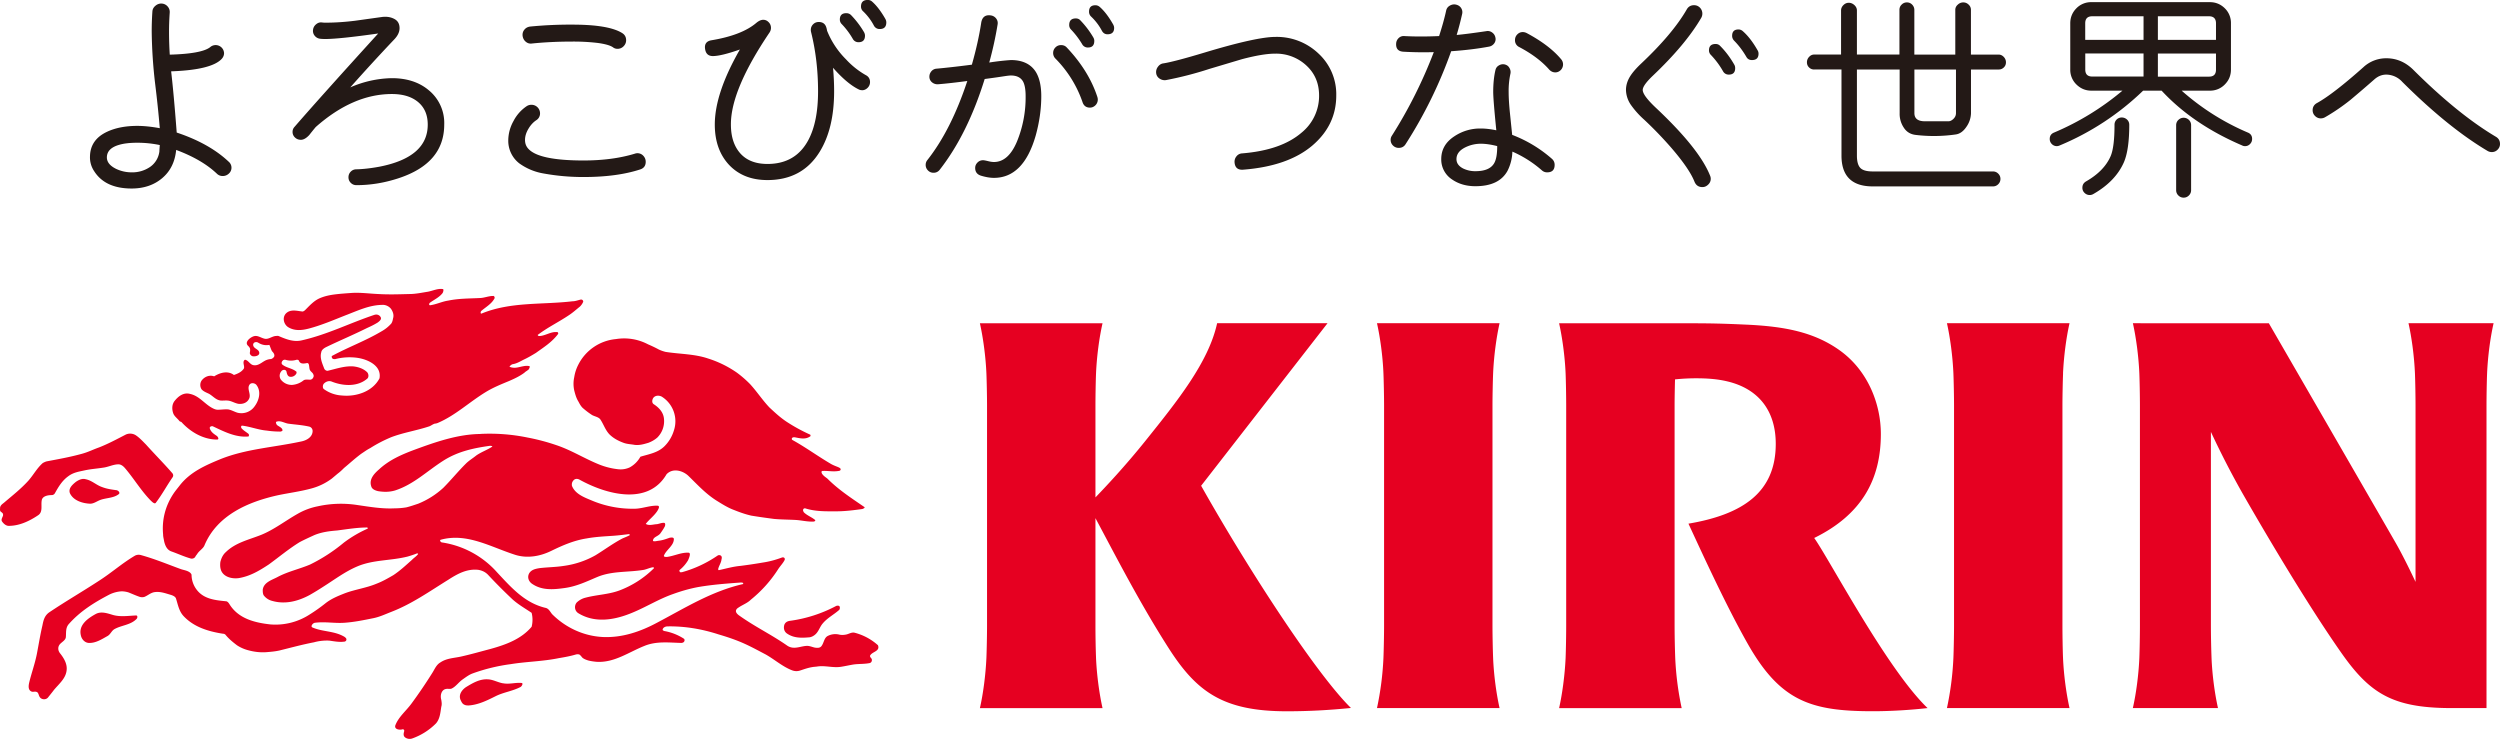 <svg xmlns="http://www.w3.org/2000/svg" width="476.22" height="140.74" data-name="Group_x5F_Identity"><path fill="#231916" d="M42.42 33.53c-.41 0-.76-.13-1.06-.4-1.9-1.82-4.5-3.34-7.8-4.57-.23 2.29-1.12 4.08-2.68 5.39s-3.5 1.96-5.81 1.96c-3.35 0-5.73-1.1-7.13-3.3a4.7 4.7 0 0 1-.8-2.78c.03-2.17 1.13-3.75 3.3-4.75 1.6-.74 3.5-1.1 5.73-1.1 1.2 0 2.63.14 4.27.44a218.7 218.7 0 0 0-.88-8.41 92.45 92.45 0 0 1-.66-9.91 54 54 0 0 1 .13-3.92c.03-.44.23-.8.6-1.1.36-.3.77-.43 1.2-.4s.81.22 1.1.55c.3.34.43.73.4 1.17a51.36 51.36 0 0 0-.13 3.7c0 1.47.05 2.9.14 4.31 4.02-.11 6.57-.58 7.66-1.4a1.6 1.6 0 0 1 2.68 1.1c0 .4-.14.77-.44 1.1-1.29 1.4-4.5 2.2-9.64 2.38.32 2.73.68 6.62 1.06 11.66 4.14 1.38 7.44 3.23 9.9 5.55a1.5 1.5 0 0 1 .03 2.27 1.68 1.68 0 0 1-1.17.46Zm-11.98-5.9a20.93 20.93 0 0 0-4.27-.44c-1.4 0-2.57.13-3.48.4-1.52.44-2.3 1.22-2.33 2.33-.03.91.56 1.66 1.76 2.25a6.86 6.86 0 0 0 2.95.66 6 6 0 0 0 3.5-1.02 4.2 4.2 0 0 0 1.79-2.95c0-.08.02-.5.08-1.23Zm54.18-3.9c0 4.93-2.92 8.34-8.76 10.24-2.66.87-5.31 1.3-7.97 1.3-.42 0-.78-.15-1.07-.44-.3-.3-.44-.65-.44-1.07s.15-.78.44-1.07c.3-.3.65-.44 1.07-.44 1.31-.03 2.78-.2 4.4-.5 6.13-1.2 9.19-3.87 9.19-8.01 0-1.93-.67-3.41-2.02-4.45-1.2-.92-2.8-1.38-4.82-1.38-4.92 0-9.76 2.1-14.5 6.29a55.85 55.85 0 0 0-1.22 1.51c-.56.61-1.1.92-1.6.92-.45 0-.82-.14-1.13-.44a1.42 1.42 0 0 1-.46-1.07c0-.36.12-.68.38-.96 3.27-3.77 8.58-9.7 15.93-17.78-4.95.7-8.3 1.05-10.06 1.05-.45 0-.78-.02-1-.05a1.53 1.53 0 0 1-1.04-.58 1.44 1.44 0 0 1-.31-1.13c.05-.42.25-.77.59-1.05s.7-.4 1.13-.34c.22.03.43.04.63.04 1.76 0 3.65-.12 5.66-.37l5.16-.72c.84-.1 1.6.01 2.28.36.69.35 1.03.94 1.03 1.78 0 .73-.35 1.46-1.05 2.18a375.1 375.1 0 0 0-8.34 9.1 20.5 20.5 0 0 1 7.92-1.76c2.85 0 5.19.76 7 2.27a8.05 8.05 0 0 1 2.98 6.58Zm38.38 7.1c0 .75-.37 1.24-1.1 1.46-2.93.95-6.5 1.43-10.73 1.43a41.84 41.84 0 0 1-7.6-.67 11.04 11.04 0 0 1-4.65-1.93 5.44 5.44 0 0 1-2.1-4.4 7.6 7.6 0 0 1 1-3.67 7.57 7.57 0 0 1 2.53-2.84c.25-.16.55-.25.88-.25a1.63 1.63 0 0 1 1.64 1.6 1.5 1.5 0 0 1-.72 1.34c-.58.39-1.09.94-1.5 1.65-.43.72-.64 1.42-.64 2.12s.24 1.29.72 1.76c1.4 1.43 4.88 2.14 10.44 2.14 3.66 0 6.92-.43 9.77-1.3a1.5 1.5 0 0 1 1.6.4c.3.32.46.7.46 1.15ZM117.63 9.3c-.34 0-.63-.1-.88-.3-.53-.36-1.53-.64-2.98-.83a39.33 39.33 0 0 0-4.86-.25c-2.6 0-5.14.12-7.6.37-.44.06-.83-.06-1.17-.35s-.53-.67-.59-1.11c-.05-.45.06-.84.34-1.18s.64-.53 1.09-.59a78.27 78.27 0 0 1 7.93-.37c2.1 0 3.85.1 5.28.3 1.96.27 3.41.72 4.36 1.33.48.31.72.76.72 1.35 0 .44-.17.83-.49 1.15a1.57 1.57 0 0 1-1.15.48Zm46.59 7.88a1.32 1.32 0 0 1-.67-.16c-1.48-.73-3.1-2.1-4.87-4.11.14 1.5.21 3 .21 4.48 0 4.73-.92 8.57-2.76 11.54-2.21 3.58-5.53 5.37-9.94 5.37-3.13 0-5.6-1.01-7.43-3.02-1.73-1.93-2.6-4.45-2.6-7.55 0-4 1.6-8.77 4.78-14.3-2.37.83-4.1 1.25-5.15 1.25-.84 0-1.33-.43-1.47-1.3-.17-.97.24-1.55 1.21-1.71 3.9-.65 6.76-1.77 8.6-3.36.45-.36.87-.54 1.26-.54s.73.15 1.03.46c.3.3.44.67.44 1.09 0 .3-.09.58-.25.84-4.95 7.32-7.41 13.18-7.38 17.57 0 2.32.6 4.15 1.8 5.5 1.2 1.33 2.92 2 5.16 2 3.58 0 6.18-1.52 7.8-4.57 1.23-2.32 1.84-5.4 1.84-9.26 0-3.95-.44-7.72-1.34-11.33a1.56 1.56 0 0 1-.04-.38c0-.41.15-.77.44-1.06.3-.3.65-.44 1.07-.44.78 0 1.27.37 1.47 1.13.02.05.07.24.12.54a16.15 16.15 0 0 0 3.61 5.45 15.48 15.48 0 0 0 3.73 2.98c.56.28.84.73.84 1.34 0 .42-.15.79-.46 1.1-.3.3-.66.46-1.05.46Zm.38-11.03c.1.2.17.41.17.63 0 .84-.41 1.26-1.22 1.26a1.2 1.2 0 0 1-1.1-.63 14.55 14.55 0 0 0-2.09-2.8 1.21 1.21 0 0 1-.38-.89c0-.8.41-1.21 1.22-1.21.36 0 .67.12.92.37a17.33 17.33 0 0 1 2.48 3.27Zm4.07-2.51c.1.2.16.4.16.63 0 .84-.42 1.26-1.25 1.26a1.2 1.2 0 0 1-1.1-.63 10.6 10.6 0 0 0-2.05-2.73 1.2 1.2 0 0 1-.42-.92c0-.84.43-1.26 1.3-1.26.3 0 .57.1.8.3.86.75 1.72 1.87 2.56 3.35Zm29.68 14.68c0 2.46-.36 4.95-1.05 7.46-1.54 5.4-4.2 8.1-7.97 8.1-.73 0-1.55-.14-2.48-.42-.72-.23-1.09-.72-1.09-1.47 0-.4.15-.73.44-1.03.3-.3.65-.44 1.07-.44.17 0 .48.06.93.17.44.11.82.17 1.13.17 1.84 0 3.31-1.31 4.4-3.92a22.16 22.16 0 0 0 1.64-8.62c0-1.23-.16-2.14-.46-2.73-.42-.8-1.2-1.21-2.35-1.21-.2 0-.58.04-1.13.12-1.46.23-2.74.4-3.86.55-2.16 6.96-5 12.72-8.56 17.28-.3.39-.7.58-1.17.58-.42 0-.78-.14-1.07-.44a1.46 1.46 0 0 1-.44-1.07c0-.33.1-.64.33-.92 3.02-3.83 5.55-8.85 7.6-15.05-2.02.27-3.86.48-5.54.62-.42.03-.8-.08-1.13-.33s-.52-.59-.55-1c-.03-.43.1-.8.36-1.12a1.4 1.4 0 0 1 1.03-.52c1.84-.17 4.08-.42 6.7-.76.82-2.88 1.4-5.52 1.77-7.92.16-1.12.77-1.61 1.8-1.47.42.05.76.24 1.03.56.26.33.37.7.31 1.12a68.13 68.13 0 0 1-1.6 7.3 47.7 47.7 0 0 1 4.12-.47c2.18 0 3.74.73 4.7 2.18.72 1.12 1.09 2.69 1.09 4.7Zm10.69.17a1.53 1.53 0 0 1-.36 1.55c-.3.3-.65.46-1.07.46-.72 0-1.2-.37-1.42-1.1a21.95 21.95 0 0 0-5.16-8.26 1.51 1.51 0 0 1-.42-1.04c0-.42.15-.78.44-1.07.3-.3.65-.44 1.07-.44.45 0 .81.15 1.09.46 2.8 2.96 4.74 6.1 5.83 9.43Zm-.76-11.33c.11.2.17.4.17.63 0 .84-.4 1.26-1.21 1.26a1.2 1.2 0 0 1-1.1-.63 15.76 15.76 0 0 0-2.1-2.77 1.2 1.2 0 0 1-.37-.88c0-.84.42-1.26 1.26-1.26.36 0 .66.13.88.38a17.28 17.28 0 0 1 2.47 3.27Zm3.78-2.47c.1.2.17.4.17.63 0 .8-.42 1.21-1.26 1.21-.45 0-.8-.2-1.05-.63a10.58 10.58 0 0 0-2.05-2.72 1.24 1.24 0 0 1-.42-.97c0-.8.4-1.21 1.21-1.21.31 0 .59.11.84.33.87.76 1.72 1.88 2.56 3.36Zm42.48 13.5c0 3.75-1.5 6.9-4.49 9.48-3.1 2.66-7.5 4.2-13.2 4.65-1.04.09-1.6-.37-1.68-1.38a1.61 1.61 0 0 1 .37-1.17 1.44 1.44 0 0 1 1.05-.55c4.95-.4 8.72-1.7 11.33-3.94a9.01 9.01 0 0 0 3.35-7.09c0-2.32-.81-4.23-2.43-5.72a8.46 8.46 0 0 0-5.96-2.25c-1.53 0-3.63.35-6.29 1.05l-6.2 1.85a67.1 67.1 0 0 1-8.3 2.14 1.7 1.7 0 0 1-1.22-.3 1.4 1.4 0 0 1-.63-1c-.06-.45.05-.87.33-1.24.28-.38.63-.6 1.05-.65 1.31-.2 3.93-.88 7.84-2.06 6.57-1.98 11.08-2.98 13.5-2.98a11.5 11.5 0 0 1 8.23 3.2 10.54 10.54 0 0 1 3.35 7.96Zm30.32-11.03a1.33 1.33 0 0 1-.23 1.1 1.53 1.53 0 0 1-.98.62c-2.13.4-4.53.69-7.22.88a85.47 85.47 0 0 1-8.68 17.7c-.3.48-.74.71-1.3.71a1.5 1.5 0 0 1-1.09-.44 1.47 1.47 0 0 1-.46-1.1c0-.29.08-.55.25-.8a88.92 88.92 0 0 0 7.97-15.9 67.13 67.13 0 0 1-5.79-.08c-.98-.06-1.44-.58-1.38-1.56.02-.41.19-.76.48-1.04a1.36 1.36 0 0 1 1.07-.38c1.99.11 4.2.11 6.63 0 .58-1.8 1.03-3.4 1.34-4.83.08-.41.31-.74.69-.96.38-.22.78-.3 1.2-.2s.73.3.96.64c.22.35.3.73.2 1.15a56.66 56.66 0 0 1-1.04 3.99c1.23-.11 3.1-.35 5.62-.72a1.39 1.39 0 0 1 1.11.23c.35.24.57.57.65 1Zm9.86 25.67a1.45 1.45 0 0 1-1.01-.38 21.6 21.6 0 0 0-5.62-3.57 8.65 8.65 0 0 1-.92 3.65c-1.07 1.96-3.1 2.94-6.13 2.94-1.7 0-3.17-.42-4.4-1.26a4.54 4.54 0 0 1-2.1-3.9c0-1.82.84-3.27 2.52-4.36a8.8 8.8 0 0 1 5.03-1.47c.87 0 1.85.11 2.94.34-.4-3.95-.59-6.38-.59-7.3 0-1.57.14-2.95.42-4.15.09-.4.3-.7.65-.9a1.48 1.48 0 0 1 1.11-.2c.4.1.7.3.9.66.21.35.28.72.2 1.1a15.5 15.5 0 0 0-.34 3.49c0 1.06.08 2.42.25 4.07l.42 4.1a24.84 24.84 0 0 1 7.59 4.58c.33.3.5.68.5 1.13 0 .95-.47 1.43-1.42 1.43Zm-9.52-5c-1.18-.3-2.21-.45-3.1-.45a6.64 6.64 0 0 0-2.94.67c-1.15.56-1.72 1.31-1.72 2.26 0 .76.43 1.36 1.3 1.8a5.25 5.25 0 0 0 2.3.5c1.8 0 2.98-.5 3.57-1.5.4-.67.59-1.76.59-3.27Zm12.2-16.52a1.53 1.53 0 0 1-.1 2.04c-.3.29-.64.44-1.03.44-.45 0-.84-.18-1.18-.55-1.37-1.56-3.27-3-5.7-4.28a1.4 1.4 0 0 1-.8-1.34c0-.42.15-.77.44-1.07.3-.3.64-.44 1.03-.44.25 0 .49.06.72.17 2.9 1.54 5.11 3.22 6.62 5.03Zm28.35 22.15a1.48 1.48 0 0 1-.36 1.7c-.32.32-.69.48-1.1.48-.73 0-1.24-.35-1.52-1.05-.64-1.62-2.1-3.75-4.36-6.38a72.85 72.85 0 0 0-5.2-5.4 16.45 16.45 0 0 1-2.47-2.73 5.19 5.19 0 0 1-1.01-2.94c0-.92.28-1.81.84-2.68.45-.7 1.13-1.48 2.05-2.35 4-3.77 6.9-7.21 8.69-10.32.3-.53.76-.8 1.38-.8.45 0 .82.16 1.13.47a1.63 1.63 0 0 1 .25 1.93c-1.98 3.4-5.06 7.08-9.22 11.03-1.29 1.23-1.93 2.14-1.93 2.72 0 .28.15.66.46 1.13.42.62 1.09 1.36 2.01 2.23 5.54 5.2 8.99 9.52 10.36 12.96Zm4.61-21.14c.12.2.17.42.17.67 0 .81-.4 1.22-1.21 1.22a1.2 1.2 0 0 1-1.1-.63 15.8 15.8 0 0 0-2.3-3.1 1.2 1.2 0 0 1-.38-.89c0-.8.42-1.21 1.26-1.21.36 0 .65.12.88.38 1 1 1.9 2.19 2.68 3.56Zm4.45-2.73c.11.2.17.4.17.63 0 .82-.42 1.22-1.26 1.22-.48 0-.83-.2-1.05-.59-.7-1.2-1.47-2.22-2.3-3.06-.28-.28-.42-.6-.42-.96 0-.81.4-1.22 1.21-1.22.3 0 .59.11.84.34.98.86 1.92 2.08 2.81 3.65Zm47.3 2.27c0 .4-.13.72-.4.98a1.34 1.34 0 0 1-.98.4h-5.28v8.3a4.7 4.7 0 0 1-.86 2.6c-.58.87-1.26 1.36-2.04 1.47a29.07 29.07 0 0 1-7.63.09c-1-.11-1.78-.59-2.3-1.43a4.68 4.68 0 0 1-.76-2.72v-8.3h-8.14v16.39c0 1.12.22 1.9.65 2.35.43.45 1.22.67 2.37.67h22.9c.39 0 .72.14 1 .42.28.28.42.61.42 1s-.14.73-.42 1.01c-.28.28-.61.42-1 .42h-22.9c-3.97 0-5.96-1.96-5.96-5.87v-16.4h-5.2a1.33 1.33 0 0 1-.98-.4c-.27-.26-.4-.59-.4-.98s.14-.74.42-1.03c.28-.3.6-.44.96-.44h5.12V2c0-.39.15-.73.44-1.02.3-.3.64-.45 1.03-.45s.75.15 1.07.44c.32.3.48.64.48 1.03v8.39h8.1v-8.5c0-.4.13-.73.41-1 .28-.29.62-.43 1.01-.43s.73.14 1 .42.42.62.42 1v8.52h7.8V1.89c0-.4.16-.73.47-1 .3-.29.65-.43 1.05-.43s.73.14 1.02.42c.3.28.44.62.44 1v8.52h5.29c.36 0 .68.15.96.44.28.3.42.64.42 1.03Zm-9.52 9.69v-8.3h-7.92v8.3c0 1 .63 1.52 1.88 1.55h4.62c.3 0 .62-.15.94-.46.32-.31.48-.67.48-1.1Zm55.07 6.29c-.2 0-.38-.04-.55-.13-6.26-2.68-11.38-6.16-15.35-10.44h-3.52a51.15 51.15 0 0 1-15.9 10.44 1.29 1.29 0 0 1-1.49-.27 1.33 1.33 0 0 1-.4-.99c0-.58.29-.99.85-1.21a51.06 51.06 0 0 0 13-7.97h-5.92c-1.11 0-2.06-.4-2.85-1.18a3.88 3.88 0 0 1-1.17-2.85v-8.8c0-1.12.39-2.07 1.17-2.86a3.89 3.89 0 0 1 2.85-1.17h22.57c1.12 0 2.07.4 2.85 1.17a3.89 3.89 0 0 1 1.17 2.86v8.8c0 1.12-.39 2.07-1.17 2.85a3.88 3.88 0 0 1-2.85 1.18h-5.37a46.21 46.21 0 0 0 12.58 7.97c.56.22.84.63.84 1.21 0 .4-.13.72-.4.99a1.29 1.29 0 0 1-.94.4Zm-22.06-4.07c0 3.16-.34 5.52-1 7.09-1.07 2.46-3.03 4.5-5.88 6.12a1.33 1.33 0 0 1-.67.17 1.36 1.36 0 0 1-.96-.4 1.3 1.3 0 0 1-.42-.99c0-.53.23-.93.71-1.21 2.3-1.32 3.84-2.91 4.66-4.78.5-1.15.75-3.15.75-6a1.36 1.36 0 0 1 1.38-1.39c.38 0 .73.14 1.01.4.28.27.42.6.42.99Zm2.72-16.19V3.1h-9.77c-.9 0-1.34.45-1.34 1.34V7.6h11.11Zm0 7v-4.4h-11.1v3.06c0 .9.44 1.34 1.33 1.34h9.77Zm13.8-7V4.45c0-.9-.45-1.35-1.34-1.35h-9.73v4.5h11.07Zm0 5.66V10.2h-11.07v4.4h9.73c.9 0 1.34-.44 1.34-1.34Zm-4.74 22.98c0 .4-.14.73-.42 1.01-.28.28-.61.42-1 .42s-.73-.14-1.01-.42a1.37 1.37 0 0 1-.42-1V23.85c0-.39.14-.73.42-1s.62-.42 1-.42.73.14 1.01.41.42.62.42 1.01v12.37Zm57.29-7.25c-.28 0-.55-.07-.8-.21-5-2.96-10.43-7.35-16.27-13.17a4.2 4.2 0 0 0-3.02-1.38c-.84 0-1.6.3-2.3.92a266.2 266.2 0 0 1-4.5 3.86 38.4 38.4 0 0 1-4.9 3.35c-.25.14-.52.21-.8.21a1.5 1.5 0 0 1-1.09-.46 1.49 1.49 0 0 1-.46-1.1c0-.6.28-1.07.84-1.37 2.07-1.15 5.02-3.43 8.85-6.84a6.37 6.37 0 0 1 4.36-1.68c1.96 0 3.7.76 5.2 2.27 5.65 5.62 10.88 9.85 15.69 12.7.5.31.75.76.75 1.35 0 .42-.15.78-.46 1.09s-.67.46-1.1.46Z"/><path fill="#e60021" d="M284.42 71.14c.14-3.3.63-6.9 1.23-9.57H262.3c.6 2.68 1.1 6.27 1.23 9.57.06 1.46.12 4.36.12 6.1v41.98c0 1.73-.06 4.63-.12 6.1a57.7 57.7 0 0 1-1.23 9.56h23.35c-.6-2.67-1.1-6.26-1.23-9.57-.06-1.46-.12-4.36-.12-6.09V77.24c0-1.73.06-4.63.12-6.1m108.56 0c.15-3.3.63-6.9 1.24-9.57h-23.35c.6 2.68 1.09 6.27 1.23 9.57.06 1.46.12 4.36.12 6.1v41.98c0 1.73-.06 4.63-.12 6.1a57.7 57.7 0 0 1-1.23 9.56h23.35c-.6-2.67-1.1-6.26-1.24-9.57-.06-1.46-.11-4.36-.11-6.09V77.24c0-1.73.06-4.63.12-6.1m80.66 63.73V77.23c0-1.73.05-4.62.11-6.09.14-3.3.63-6.9 1.24-9.57h-16.21c.6 2.68 1.09 6.27 1.23 9.57.06 1.46.11 4.36.11 6.1v33.6c-1.24-2.66-2.73-5.6-3.74-7.36-1.6-2.81-24.2-41.9-24.2-41.9l-25.9-.01c.6 2.68 1.09 6.27 1.23 9.58.06 1.46.11 4.35.11 6.09v41.98c0 1.73-.05 4.63-.11 6.1-.14 3.3-.63 6.89-1.24 9.56h16.22c-.6-2.67-1.1-6.26-1.23-9.57a186.57 186.57 0 0 1-.12-6.09V82.27a168 168 0 0 0 5.9 11.49c4.6 8.05 12.64 21.64 19.03 30.72 5.31 7.53 9.6 10.32 20.46 10.4h7.1M252.87 61.56h-21.02c-1.63 7.48-7.68 14.95-13.64 22.39-3.97 4.95-7.7 8.89-9.54 10.8V77.24c0-1.73.05-4.62.11-6.09.14-3.3.63-6.9 1.24-9.57h-23.36c.6 2.68 1.1 6.27 1.24 9.57.06 1.46.12 4.36.12 6.1v41.98c0 1.73-.06 4.63-.12 6.1-.15 3.3-.63 6.89-1.24 9.56h23.36c-.6-2.67-1.1-6.26-1.24-9.57a178.6 178.6 0 0 1-.11-6.09V98.7c4.01 7.5 8.48 16.22 13.91 24.71 5.35 8.37 10.38 12.08 22.55 12.08 4.08 0 8.02-.21 12.21-.63-6.45-6.31-19.26-25.87-28.54-42.33l24.07-30.95m92.71 40.9c9.1-4.46 12.7-11.2 12.7-19.8 0-5.73-2.47-12.11-7.85-15.95-4.9-3.5-10.56-4.56-17.77-4.89-4.41-.2-6.7-.26-11.22-.26h-24.45c.6 2.68 1.1 6.27 1.24 9.57.06 1.46.11 4.36.11 6.1v41.98c0 1.73-.05 4.63-.11 6.1-.15 3.3-.64 6.89-1.24 9.56h23.35a57.77 57.77 0 0 1-1.23-9.57 183.8 183.8 0 0 1-.12-6.09V77.24c0-1.36.04-3.43.08-4.97a38.5 38.5 0 0 1 4.05-.21c2.1 0 4.04.14 5.92.59 6.04 1.44 9.22 5.69 9.22 11.9 0 9.23-6.28 13.45-16.63 15.2 3.06 6.62 7.25 15.73 11.24 22.79 6.23 11.03 12.06 12.94 23.86 12.94 3.52 0 7.26-.24 10.45-.6-7.72-7.39-18.67-28.28-21.6-32.41m-195.03 15.78a26.3 26.3 0 0 0 8.63-2.77.74.74 0 0 1 .63-.07c.25.13.2.57.06.76-1.07.95-2.26 1.51-3.2 2.65-.51.63-.7 1.38-1.27 1.95-.32.31-.75.57-1.2.63-1.5.13-3.02.19-4.34-.76-.5-.38-.64-1-.45-1.63.2-.51.64-.7 1.14-.76ZM60.5 96.45a12.5 12.5 0 0 0-3.84 1.45c-2.33 1.32-4.41 2.96-6.87 3.97-2.33.94-4.85 1.45-6.74 3.27-.57.5-.88 1.14-1.07 1.9-.06.44-.06.94.06 1.38.38 1.45 2.08 1.9 3.47 1.7 2.14-.37 3.84-1.38 5.67-2.58 2.08-1.51 3.78-2.96 5.92-4.28.95-.5 1.83-.89 2.78-1.33 1.38-.57 2.83-.76 4.34-.88 1.95-.25 3.85-.57 5.74-.57.06 0 .06.13.12.2a22.83 22.83 0 0 0-4.6 2.7 32.2 32.2 0 0 1-6.42 4.16c-2.08.88-4.23 1.32-6.24 2.4-1.07.56-2.59 1-2.77 2.4 0 .37 0 .74.18 1.06a2.9 2.9 0 0 0 1.64 1.07c2.46.7 4.92.06 7.12-1.13a50.97 50.97 0 0 0 2.59-1.58c2.2-1.39 4.1-2.84 6.42-3.84 3.1-1.33 6.37-1.08 9.64-1.9.63-.18 1.2-.37 1.83-.62.06 0 .12.06.19.12-.32.44-.76.7-1.13 1.07l-.07.07c-1.13 1-2.2 2.02-3.53 2.9-1.07.62-2.08 1.2-3.21 1.63-1.95.82-4.03 1.07-6.05 1.83-1.26.5-2.52 1-3.66 1.89a32.1 32.1 0 0 1-3.02 2.14 11.98 11.98 0 0 1-7.43 1.9c-2.97-.32-6.18-1.08-7.88-3.91-.13-.2-.32-.45-.57-.5-2.01-.2-4.22-.38-5.6-2.15a4.72 4.72 0 0 1-1.02-2.84c0-.18-.12-.3-.25-.44-.5-.43-1.2-.5-1.76-.69-2.58-.94-4.98-1.95-7.69-2.7a1.57 1.57 0 0 0-1.07.12c-2.46 1.45-4.4 3.21-6.86 4.79-3.28 2.14-6.24 3.84-9.52 6.04-.88.64-1.07 1.52-1.26 2.47-.44 1.88-.7 3.58-1.07 5.48-.38 1.89-1.01 3.58-1.45 5.41-.13.57-.25 1.4.44 1.7.32.13.63-.06.95.07.44.12.37.7.69 1.07.38.44 1.13.44 1.5 0 .39-.5.77-.95 1.14-1.45.95-1.14 2.2-2.14 2.4-3.65.19-1.26-.5-2.4-1.26-3.35-.38-.5-.44-1.13-.07-1.63.38-.5 1.2-.82 1.2-1.52.06-.82-.06-1.63.5-2.33 2.21-2.51 4.86-4.15 7.76-5.67a6.13 6.13 0 0 1 2.33-.63c.44 0 .88.07 1.32.2.76.3 1.45.62 2.2.87.26.07.58.07.82 0 .64-.25 1.08-.69 1.77-.88 1.2-.25 2.27.2 3.34.5.38.13.82.32.94.7.38 1.2.57 2.4 1.45 3.34 1.96 2.08 4.67 2.9 7.44 3.34.19 0 .44.06.57.25.63.76 1.32 1.32 2.14 1.95a7.14 7.14 0 0 0 2.14.95c1.13.31 2.2.44 3.34.38.88-.07 1.7-.13 2.58-.32 2.27-.56 4.35-1.13 6.62-1.57a9.2 9.2 0 0 1 2.9-.32c.94.13 1.89.32 2.83.2.25 0 .5-.2.44-.51-.06-.2-.19-.26-.31-.38-1.96-1.2-4.22-.95-6.18-1.83-.37-.19.07-.82.5-.88 1.9-.25 3.72.13 5.61 0 1.9-.13 3.66-.5 5.55-.88 1.2-.25 2.27-.76 3.4-1.2 3.9-1.51 7.18-3.84 10.84-6.11 1.76-1.14 3.59-2.14 5.73-1.89.76.13 1.39.44 1.9 1a97.76 97.76 0 0 0 4.66 4.67c1.13 1 2.39 1.7 3.59 2.52a5.4 5.4 0 0 1 0 2.65c-1.96 2.33-4.85 3.4-7.81 4.22-1.9.5-3.66 1.01-5.61 1.45-1.39.31-2.77.31-3.97 1.13-.76.44-1.07 1.26-1.51 1.96A94.47 94.47 0 0 1 78.4 134c-1.07 1.46-2.46 2.53-3.09 4.16-.25.76.76.95 1.39.76.12-.06.31.12.31.31-.13.45-.25.95.19 1.26.38.26.82.32 1.26.2a12.07 12.07 0 0 0 4.6-2.9c.75-.88.82-2.02 1-3.16.14-.44.07-.88 0-1.32-.25-.82 0-1.95.95-2.08.32-.06.7.06 1.01-.06.82-.38 1.32-1.2 2.14-1.77.63-.44 1.2-.88 1.9-1.13a34.48 34.48 0 0 1 7.24-1.76c3.08-.5 5.99-.5 9.14-1.14 1.13-.19 2.2-.38 3.27-.7.19-.05.44-.05.63 0 .25.14.44.45.63.64.32.25.7.38 1.07.5.5.13 1.01.2 1.51.25 3.4.26 6.18-1.82 9.2-3.02 2.27-.94 4.67-.63 7-.57.19 0 .44-.06.57-.25.12-.19.12-.44-.07-.57a10.08 10.08 0 0 0-3.72-1.45c-.12-.06-.31-.12-.31-.25.06-.44.57-.63.94-.63 3.28-.06 6.56.5 9.7 1.52 1.7.5 3.41 1.07 5.05 1.82 1.38.63 2.65 1.33 3.97 2.02 1.76 1 3.21 2.33 5.04 3.02a2.26 2.26 0 0 0 1.57 0c.76-.25 1.45-.5 2.27-.63.32-.06.7-.06 1-.12 1.52-.2 2.97.31 4.48.06.82-.13 1.58-.31 2.4-.44 1-.13 1.95-.06 2.96-.25.44-.07.56-.5.44-.82-.13-.19-.44-.44-.25-.7.44-.69 1.89-.75 1.45-1.89a10.62 10.62 0 0 0-4.47-2.39c-.64-.13-1.14.32-1.77.38a2.98 2.98 0 0 1-1.07 0 3.16 3.16 0 0 0-2.27.25c-.7.38-.7 1.32-1.2 1.95-.31.38-.82.32-1.26.26-.56-.13-1.07-.38-1.64-.32-.88.06-1.7.44-2.64.32a2.3 2.3 0 0 1-1.07-.45c-3.1-2.14-6.05-3.52-9.14-5.73-.31-.25-.7-.63-.44-1.07.13-.25.44-.38.7-.57.75-.44 1.5-.75 2.07-1.32l.05-.04a24.16 24.16 0 0 0 5.18-5.82c.38-.57.88-1.07 1.2-1.7.12-.44-.26-.57-.57-.44-1.2.44-2.33.75-3.6.94a97 97 0 0 1-4.21.63c-1.45.13-2.71.5-4.16.82-.07 0-.13-.12-.13-.19.13-.63.57-1.2.63-1.82.07-.25.13-.57-.12-.76a.57.57 0 0 0-.63 0 22.75 22.75 0 0 1-6.74 3.15c-.13 0-.25.06-.38 0-.25-.25-.13-.38 0-.5a6.91 6.91 0 0 0 1.51-1.77c.19-.44.63-1.44.06-1.44-1.38-.07-2.7.63-4.1.81-.25 0-.62 0-.56-.25.44-1.13 1.89-1.89 1.89-3.15 0-.38-.5-.31-.82-.25-.7.25-1.39.5-2.14.57-.38.06-1.14.25-1-.13.12-.63.94-.7 1.38-1.26.31-.44.63-.88.88-1.39.06-.19.12-.57-.13-.63-.56-.06-1.07.26-1.57.26-.63.06-1.39.31-1.95-.07.69-.88 1.57-1.5 2.2-2.45.19-.32.57-.95.06-1.01-1.38-.07-2.77.5-4.16.57a20 20 0 0 1-8.12-1.45c-1.52-.64-3.4-1.27-4.04-2.9-.06-.38 0-.7.26-1.01.31-.38.75-.38 1.13-.2 5.1 2.84 13.1 5.05 16.63-1 1.14-1.2 2.97-.76 4.1.25 1.76 1.7 3.28 3.4 5.36 4.73 1.13.7 2.2 1.39 3.4 1.83 1.07.43 2.14.81 3.27 1.07 1.52.25 2.9.44 4.35.63 1.32.12 2.7.12 4.03.19 1.2.06 2.33.38 3.53.31.2 0 .38-.25.25-.31-.69-.57-1.51-.83-2.14-1.46-.06-.12-.19-.3-.13-.5.07-.25.26-.25.38-.25 1.95.63 3.97.57 5.93.57 1.63 0 3.27-.2 4.97-.44.2-.07.57-.25.38-.38-2.58-1.77-4.91-3.28-7.05-5.42-.32-.25-.64-.44-.89-.76-.19-.18-.38-.69 0-.69 1.01-.06 1.96.19 3.03 0 .12 0 .31-.06.37-.19.13-.31-.25-.44-.5-.56-.5-.2-1-.38-1.51-.7-2.46-1.45-4.66-3.08-7.19-4.47-.12-.12-.12-.31.07-.44.12-.06.25-.06.38-.06 1 .19 2.08.5 3.02-.2 0 0 .06-.25-.06-.3a32.52 32.52 0 0 1-4.6-2.53c-1.2-.82-2.14-1.7-3.15-2.64-1.33-1.4-2.34-2.97-3.66-4.42a20.95 20.95 0 0 0-2.52-2.2 20.3 20.3 0 0 0-5.48-2.7c-2.65-.9-5.35-.83-8.13-1.27a7.08 7.08 0 0 1-1.26-.44c-.7-.38-1.38-.7-2.08-1a9.76 9.76 0 0 0-6.11-1 8.96 8.96 0 0 0-7.18 4.9 7.75 7.75 0 0 0-.76 2.33 5.95 5.95 0 0 0 0 2.58c.2.76.38 1.45.82 2.14.19.38.44.82.76 1.14.57.5 1.13.94 1.83 1.39.56.3 1.32.37 1.63.94.57.88.88 1.89 1.64 2.71.76.76 1.7 1.26 2.71 1.63.7.26 1.39.26 2.08.39.95.12 1.77-.13 2.65-.39.63-.24 1.2-.56 1.7-1a4.4 4.4 0 0 0 1.26-3.66c-.13-1.13-.88-2.01-1.95-2.7-.38-.26-.32-.83-.07-1.2.38-.5 1.08-.5 1.58-.25a5.54 5.54 0 0 1 2.33 6.49 7.12 7.12 0 0 1-1.77 2.96c-1.26 1.26-2.96 1.51-4.6 2.01a5.18 5.18 0 0 1-2.01 2.02 4.1 4.1 0 0 1-2.08.38 13.6 13.6 0 0 1-3.84-.95c-2.78-1.13-5.23-2.7-8.07-3.65a39.83 39.83 0 0 0-5.48-1.45 35.8 35.8 0 0 0-8.88-.7l-.19.02c-4.34.06-8.57 1.56-12.67 3.07-2.33.88-4.66 1.9-6.55 3.66-.95.82-1.95 1.89-1.51 3.21.13.57.75.82 1.32.95 1.13.18 2.14.18 3.21-.13 3.54-1.14 6.05-3.66 9.2-5.67 2.78-1.77 5.74-2.4 8.89-2.84.19 0 .63.07.37.2-.94.62-1.95.94-2.96 1.63-.7.57-1.38.95-2.01 1.58-1.51 1.5-2.78 3.08-4.29 4.6a15.82 15.82 0 0 1-4.78 3.02c-.76.25-1.45.5-2.27.7-.76.12-1.45.18-2.15.18-2.4.13-4.71-.27-7.18-.63a20.44 20.44 0 0 0-7.56.25Zm35.29 33.7c1.26.25 2.39-.18 3.59-.05.31.06.06.56-.2.75-1.57.82-3.27 1.01-4.78 1.77-1.64.82-3.28 1.63-5.1 1.76-.26 0-.57 0-.82-.13-.44-.18-.57-.56-.76-.94-.38-.95.2-1.83 1.01-2.4 1.32-.81 2.7-1.63 4.29-1.5.94.06 1.76.56 2.77.75Zm-21.43-46.8a26.23 26.23 0 0 0-3.84 2.01c-.63.32-1.13.7-1.7 1.07-1.2.89-2.14 1.77-3.28 2.71-.38.38-.76.75-1.2 1.07l-1.13.95a11.4 11.4 0 0 1-3.9 1.89c-2.09.57-4.1.82-6.24 1.26-5.8 1.26-11.72 3.84-14.12 9.57-.25.63-1 1.01-1.38 1.64-.13.2-.32.38-.38.57a.82.82 0 0 1-.82.31c-1.32-.37-2.52-.94-3.78-1.38-.82-.32-1.14-1.14-1.32-1.89-.07-.44-.2-.88-.2-1.32-.25-2.72.38-5.36 1.96-7.75.38-.57.76-1.01 1.2-1.58 2.01-2.59 4.91-3.84 7.81-5.04 4.91-1.95 10.02-2.2 15.31-3.34 1.01-.19 2.2-.82 2.2-2.02a.86.86 0 0 0-.62-.81c-1.39-.32-2.65-.38-4.04-.57-.75-.13-1.44-.63-2.2-.38-.25.07-.06.44.06.63.38.32 1.01.5 1.07 1.01 0 .12-.25.25-.44.25-.88 0-1.7-.06-2.58-.19-1.58-.13-3.09-.75-4.66-.94-.26 0-.26.31-.13.5.38.44.88.7 1.33 1.07.12.13.12.5-.07.5-2.4.2-4.6-.94-6.74-1.95-.25-.06-.63.07-.57.38.2.7.76 1.07 1.33 1.45.25.19.5.7.06.7-2.58 0-5.04-1.4-6.8-3.35-.13-.06-.26-.06-.38-.19-.38-.5-.89-.82-1.14-1.38-.31-.82-.31-1.77.25-2.46.7-.88 1.7-1.64 2.9-1.32 1.83.38 2.84 2.01 4.41 2.77.26.13.57.25.89.25.7 0 1.32-.12 2-.06.64.12 1.15.44 1.77.63a3.07 3.07 0 0 0 3.28-1.26c.88-1.2 1.26-2.9.26-4.1-.32-.3-.89-.38-1.2-.06-.63.76.19 1.7-.07 2.58-.31.89-1.2 1.26-2.14 1.14-.63-.13-1.13-.44-1.7-.57-.57-.13-1.13 0-1.7-.06-.88-.13-1.39-.82-2.14-1.26-.5-.25-1.07-.44-1.45-.88a1.54 1.54 0 0 1 0-1.64c.56-.76 1.5-1.14 2.4-.82 1.13-.7 2.58-1.14 3.77-.26.7-.24 1.36-.53 1.8-1.1.38-.38-.16-1.1.1-1.6.05-.07.12-.2.25-.2.56.13.81.7 1.32.95.44.19.91.1 1.3-.09.8-.38 1.16-.91 2.29-1 .19-.02.58-.3.63-.54.07-.35-.13-.64-.44-.95-.23-.45-.4-1.02-.5-1.2-.76.13-1.46 0-2.15-.44-.31-.19-.94-.12-.94.44.06.7.94.76 1.13 1.33.25.69-.7.94-1.26.82-.25-.07-.54-.38-.5-.64.1-.69.12-.88-.32-1.32-.76-.69.32-1.57 1.01-1.82.76-.26 1.32.25 2.08.44s1.32-.38 2.08-.5c.19 0 .44-.07.63 0 1.45.62 2.9 1.2 4.47.81 4.92-1.13 9.08-3.28 13.8-4.85.44-.13.89 0 1.13.38.32.44-.18.82-.5 1.07-.7.44-1.38.76-2.07 1.07-2.65 1.32-5.24 2.4-7.82 3.65-.38.2-.82.51-.88.95-.32 1.07.19 2.14.57 3.15.12.25.44.44.69.38 1.64-.38 3.21-.95 4.91-.82.95.12 1.9.44 2.59 1.13.25.32.31.82.06 1.14-1.83 1.64-4.6 1.5-6.8.63-.57-.25-1.2 0-1.58.44-.19.31-.19.7 0 .94a6.48 6.48 0 0 0 3.53 1.26c2.7.26 5.8-.75 7.12-3.27.44-2.4-2.2-3.6-4.16-3.9a10.94 10.94 0 0 0-4.29.24c-.12 0-.31 0-.44-.06-.19-.12-.31-.5-.12-.57 3.15-1.7 6.3-2.83 9.39-4.66a7.08 7.08 0 0 0 1.88-1.51c.2-.32.26-.63.32-.95.2-.63 0-1.26-.38-1.82a2.05 2.05 0 0 0-1.82-.76c-2.27.06-4.35 1.01-6.43 1.82-2.46.95-4.85 2.02-7.5 2.71-1.26.32-2.58.45-3.78-.25-.88-.5-1.26-1.82-.5-2.64.88-.88 2.08-.5 3.15-.38.19 0 .31-.13.44-.2.88-.87 1.7-1.82 2.83-2.32 1.01-.44 2.02-.63 3.09-.76 1.01-.12 1.95-.18 2.9-.25 1.76-.13 3.46.13 5.23.2 1.95.12 3.9.05 5.86 0 1.2 0 2.4-.26 3.6-.45.94-.19 1.82-.63 2.76-.5.26 0 .13.5 0 .75-.63.82-1.5 1.2-2.39 1.83-.25.19-.25.56.06.5 1.2-.18 2.2-.7 3.4-.88 2.15-.44 4.16-.38 6.24-.5.76-.07 1.51-.38 2.27-.38.19-.06.38.19.31.44-.56 1.07-1.63 1.64-2.52 2.4-.19.18-.19.62.07.5 5.54-2.27 11.46-1.64 17.32-2.33.5 0 1.02-.2 1.52-.32.25-.06.5.13.5.38-.13.38-.38.7-.63.95-.7.56-1.32 1.13-2.08 1.63-2.08 1.39-3.97 2.27-5.98 3.78 0 0 .12.2.25.2 1.07 0 2-.7 3.09-.76h.3c.27-.03.32.25.26.37-1.2 1.58-2.64 2.46-4.22 3.6-.82.5-1.57.94-2.4 1.32-.62.32-1.25.7-1.95.82-.3.05-.42.2-.63.38-.23.2.67.35 1.07.31.9-.08 1.77-.5 2.65-.31.19.06 0 .44-.12.63-.26.25-.57.37-.82.63-.95.7-1.9 1.13-2.9 1.57-1.51.63-2.96 1.2-4.41 2.08-3.21 1.95-5.8 4.47-9.2 5.92a1.8 1.8 0 0 1-.57.13c-.38.12-.7.38-1 .5-2.46.83-5.05 1.2-7.44 2.14Zm-45.55 12.1c-1.92-1.93-3.21-4.17-4.98-6.25-.31-.37-.75-.75-1.26-.75-1 0-1.89.5-2.9.63-1.2.19-2.26.25-3.46.5-1.14.26-2.2.38-3.21 1.14-1.14.82-1.83 1.95-2.53 3.21a.7.7 0 0 1-.62.38c-.76 0-1.77.19-1.9 1-.18 1.02.26 2.21-.69 2.84-1.7 1.14-3.6 2.02-5.6 2.02-.5 0-.95-.38-1.26-.82-.26-.38.06-.76.18-1.14v-.3c-.12-.26-.31-.33-.5-.51-.13-.2-.06-.5-.06-.76.12-.5.56-.7.88-1 1.57-1.33 3.09-2.53 4.47-4.04 1.01-1.13 1.64-2.4 2.78-3.4.24-.13.5-.26.75-.32 2.33-.44 4.47-.82 6.74-1.45 1.14-.31 2.14-.82 3.22-1.2 1.76-.69 3.4-1.57 5.1-2.45a2.02 2.02 0 0 1 1.89.12c.75.5 1.32 1.14 1.95 1.77 1.7 1.89 3.34 3.53 5.04 5.48.2.25.2.57 0 .82-1.13 1.64-1.95 3.21-3.15 4.79-.19.31-.63-.07-.88-.32Zm-9.58-.26c-.75.25-1.32.76-2.07.76-1.52-.07-3.22-.63-3.85-2.02-.31-.88.44-1.57 1.14-2.14.56-.38 1.2-.7 1.88-.5 1.2.24 2.02 1.13 3.15 1.5.82.32 1.7.45 2.59.57.44 0 .88.5.56.76-.94.75-2.26.7-3.4 1.07Zm2.2 21.93c1.5.44 2.97.18 4.42.12.38-.06.38.38.19.63-1.14 1.2-2.84 1.2-4.22 1.96-.57.31-.76 1-1.33 1.32-1.13.63-2.27 1.38-3.6 1.32-.8-.06-1.37-.76-1.5-1.5-.44-1.96 1.39-3.22 2.9-4.04 1-.5 2.08-.13 3.15.19Zm92.44-7.25c2.83-1.14 5.73-.82 8.76-1.32.63-.13 1.2-.44 1.82-.5.07 0 .13.18.13.18a18.64 18.64 0 0 1-6.55 4.23c-2.15.81-4.41.81-6.68 1.44a3.7 3.7 0 0 0-1.51.89c-.5.63-.38 1.57.31 2.01 3.28 2.02 7.12 1.26 10.4-.13 2.58-1.07 4.98-2.58 7.68-3.52 1.58-.57 3.1-1.01 4.8-1.33 2.58-.44 5.03-.63 7.55-.82.32 0 .7-.12 1.01.07l-.06.19c-5.99 1.38-10.9 4.47-16.26 7.3-3.27 1.77-6.8 2.97-10.52 2.78-3.59-.2-7-1.77-9.58-4.35-.37-.44-.63-1.07-1.26-1.2-3.97-.94-6.55-3.9-9.2-6.74a17.51 17.51 0 0 0-10.58-5.73c-.19-.07-.44-.38-.19-.5 5.04-1.4 9.64 1.44 14.3 2.9 2.27.68 4.66.24 6.74-.77 2.2-1.07 4.35-2.01 6.8-2.39 1.7-.31 3.35-.38 5.05-.5 1-.07 2.02-.2 3.02-.32.07 0 .07.13.13.19-.44.25-.95.44-1.39.63-1.83.95-3.4 2.14-5.17 3.22a16.88 16.88 0 0 1-5.98 2.01c-1.57.25-3.15.25-4.72.44-.7.13-1.45.26-1.9.95-.44.75-.12 1.57.51 2.01 1.89 1.32 4.1 1.12 6.24.82 2.27-.31 4.22-1.26 6.3-2.14Zm-54.88-39.5c-.15-.46-.01-1.32-.57-1.2-.63.12-1.26.19-1.5-.5-.07-.13-.33-.17-.45-.13a3.6 3.6 0 0 1-2.08 0c-.2-.04-.44 0-.57.19-.18.19-.25.5-.06.7.82.68 1.89.68 2.71 1.38.06.06 0 .19 0 .31-.25.5-.82.76-1.32.63-.38-.12-.5-.56-.57-.94-.12-.5-.76-.44-1-.07a1.3 1.3 0 0 0-.07 1.58 2.6 2.6 0 0 0 2.14 1 3.97 3.97 0 0 0 2.18-.87c.27-.2.78-.13 1.1-.13.31.06.63-.13.75-.44.13-.25.07-.44-.06-.7-.19-.3-.5-.44-.63-.81Z"/></svg>
